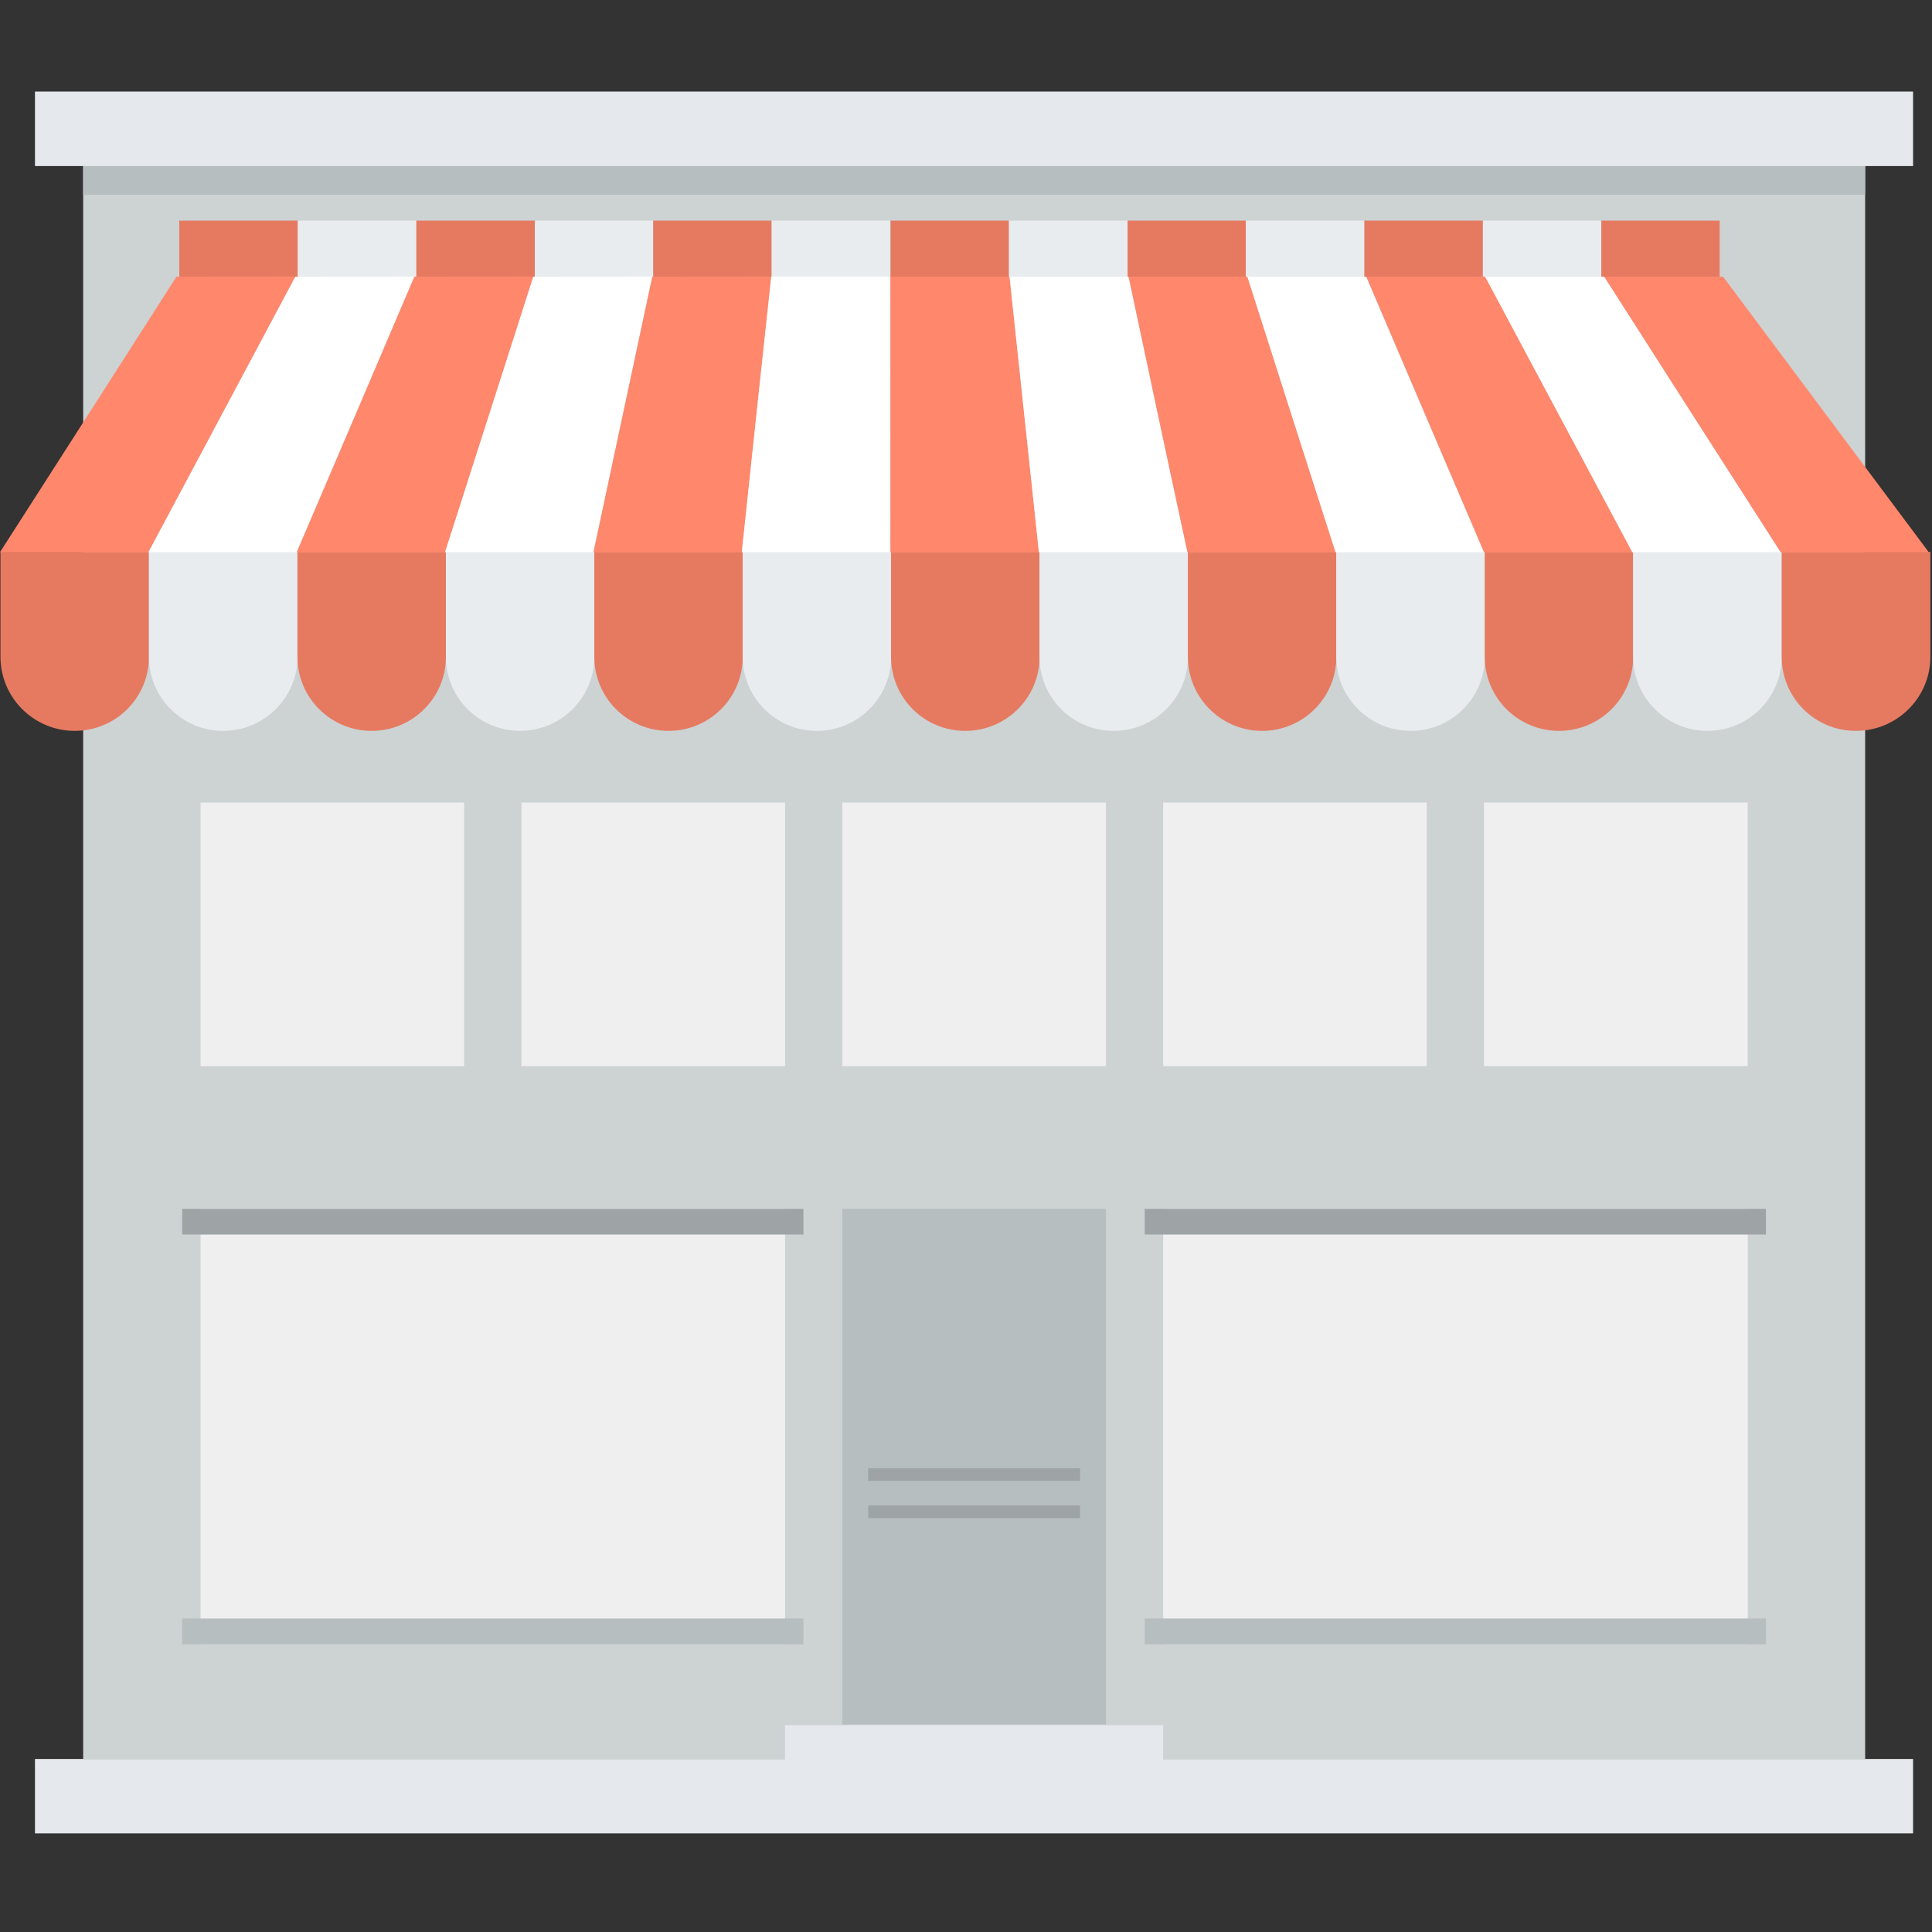 <?xml version="1.0" encoding="utf-8"?>
<!-- Generator: Adobe Illustrator 16.0.0, SVG Export Plug-In . SVG Version: 6.00 Build 0)  -->
<!DOCTYPE svg PUBLIC "-//W3C//DTD SVG 1.1//EN" "http://www.w3.org/Graphics/SVG/1.1/DTD/svg11.dtd">
<svg version="1.1" id="Layer_1" xmlns="http://www.w3.org/2000/svg" xmlns:xlink="http://www.w3.org/1999/xlink" x="0px" y="0px"
	 width="20px" height="20px" viewBox="0 0 20 20" enable-background="new 0 0 20 20" xml:space="preserve">
<rect x="0" y="0" width="20" height="20" fill="#333333" stroke="none"/>
<g>
	<rect x="0.861" y="1.659" fill="#CDD2D3" width="18.447" height="16.55"/>
	<rect x="0.861" y="1.6" fill="#B7BEC0" width="18.447" height="0.416"/>
	<rect x="0.362" y="18.209" fill="#E5E8EC" width="19.442" height="0.77"/>
	<rect x="0.362" y="0.948" fill="#E5E8EC" width="19.442" height="0.771"/>
	<g>
		<g>
			<g>
				<path fill="#E67A61" d="M0.005,5.713v1.086c0,0.424,0.345,0.767,0.769,0.767c0.424,0,0.768-0.343,0.768-0.767V5.713H0.005z"/>
				<path fill="#E8ECEF" d="M1.542,5.713v1.086c0,0.424,0.344,0.767,0.768,0.767c0.424,0,0.77-0.343,0.77-0.767V5.713H1.542z"/>
				<path fill="#E67A61" d="M3.079,5.713v1.086c0,0.424,0.344,0.767,0.768,0.767c0.425,0,0.769-0.343,0.769-0.767V5.713H3.079z"/>
				<path fill="#E8ECEF" d="M4.616,5.713v1.086c0,0.424,0.343,0.767,0.768,0.767c0.424,0,0.768-0.343,0.768-0.767V5.713H4.616z"/>
				<path fill="#E67A61" d="M6.152,5.713v1.086c0,0.424,0.344,0.767,0.769,0.767c0.425,0,0.768-0.343,0.768-0.767V5.713H6.152z"/>
				<path fill="#E8ECEF" d="M7.688,5.713v1.086c0,0.424,0.344,0.767,0.769,0.767c0.423,0,0.768-0.343,0.768-0.767V5.713H7.688z"/>
			</g>
			<g>
				<path fill="#E67A61" d="M9.224,5.713v1.086c0,0.424,0.343,0.767,0.768,0.767c0.425,0,0.77-0.343,0.77-0.767V5.713H9.224z"/>
				<path fill="#E8ECEF" d="M10.761,5.713v1.086c0,0.424,0.343,0.767,0.766,0.767c0.428,0,0.771-0.343,0.771-0.767V5.713H10.761z"/>
				<path fill="#E67A61" d="M12.297,5.713v1.086c0,0.424,0.345,0.767,0.768,0.767c0.425,0,0.769-0.343,0.769-0.767V5.713H12.297z"/>
				<path fill="#E8ECEF" d="M13.833,5.713v1.086c0,0.424,0.345,0.767,0.77,0.767s0.768-0.343,0.768-0.767V5.713H13.833z"/>
				<path fill="#E67A61" d="M15.37,5.713v1.086c0,0.424,0.344,0.767,0.769,0.767s0.768-0.343,0.768-0.767V5.713H15.37z"/>
				<path fill="#E8ECEF" d="M16.906,5.713v1.086c0,0.424,0.345,0.767,0.77,0.767c0.423,0,0.769-0.343,0.769-0.767V5.713H16.906z"/>
				<path fill="#E67A61" d="M18.444,5.713v1.086c0,0.424,0.343,0.767,0.768,0.767s0.771-0.343,0.771-0.767V5.713H18.444z"/>
			</g>
		</g>
		<g>
			<rect x="1.856" y="2.284" fill="#E67A61" width="1.227" height="0.588"/>
			<rect x="3.083" y="2.284" fill="#E8ECEF" width="1.227" height="0.588"/>
			<rect x="4.31" y="2.284" fill="#E67A61" width="1.226" height="0.588"/>
			<rect x="5.536" y="2.284" fill="#E8ECEF" width="1.226" height="0.588"/>
			<rect x="6.762" y="2.284" fill="#E67A61" width="1.227" height="0.588"/>
			<rect x="7.988" y="2.284" fill="#E8ECEF" width="1.226" height="0.588"/>
			<rect x="9.219" y="2.284" fill="#E67A61" width="1.226" height="0.588"/>
			<rect x="10.445" y="2.284" fill="#E8ECEF" width="1.228" height="0.588"/>
			<rect x="11.673" y="2.284" fill="#E67A61" width="1.225" height="0.588"/>
			<rect x="12.897" y="2.284" fill="#E8ECEF" width="1.227" height="0.588"/>
			<rect x="14.124" y="2.284" fill="#E67A61" width="1.227" height="0.588"/>
			<rect x="15.351" y="2.284" fill="#E8ECEF" width="1.227" height="0.588"/>
			<rect x="16.577" y="2.284" fill="#E67A61" width="1.225" height="0.588"/>
		</g>
		<g>
			<path fill="#FF876C" d="M1.827,2.864C1.219,3.815,0.609,4.767,0,5.716c0.513,0,1.025,0,1.537,0
				c0.508-0.95,1.014-1.901,1.521-2.853C2.648,2.864,2.237,2.864,1.827,2.864z"/>
			<path fill="#FFFFFF" d="M3.058,2.864C2.551,3.815,2.044,4.767,1.537,5.716c0.512,0,1.023,0,1.535,0
				c0.407-0.95,0.813-1.901,1.218-2.853C3.878,2.864,3.47,2.864,3.058,2.864z"/>
			<path fill="#FF876C" d="M4.29,2.864C3.884,3.815,3.479,4.767,3.072,5.716c0.512,0,1.023,0,1.536,0
				c0.305-0.95,0.609-1.901,0.914-2.853C5.11,2.864,4.7,2.864,4.29,2.864z"/>
			<path fill="#FFFFFF" d="M5.521,2.864C5.216,3.815,4.912,4.767,4.607,5.716c0.512,0,1.023,0,1.536,0
				c0.203-0.95,0.405-1.901,0.609-2.853C6.341,2.864,5.931,2.864,5.521,2.864z"/>
			<path fill="#FF876C" d="M6.753,2.864C6.549,3.815,6.347,4.767,6.144,5.716c0.511,0,1.023,0,1.536,0
				c0.1-0.95,0.202-1.901,0.305-2.853C7.572,2.864,7.163,2.864,6.753,2.864z"/>
			<path fill="#FFFFFF" d="M7.679,5.716c0.511,0,1.023,0,1.534,0c0-0.95,0-1.901,0.001-2.853c-0.41,0-0.82,0-1.23,0
				C7.881,3.815,7.779,4.767,7.679,5.716z"/>
			<path fill="#FF876C" d="M9.218,2.864c0.001,0.951,0.001,1.903,0.001,2.853c0.512,0,1.024,0,1.536,0
				c-0.102-0.95-0.202-1.901-0.304-2.853C10.04,2.864,9.629,2.864,9.218,2.864z"/>
			<path fill="#FFFFFF" d="M10.451,2.864c0.102,0.951,0.202,1.903,0.304,2.853c0.513,0,1.025,0,1.538,0
				c-0.206-0.95-0.407-1.901-0.61-2.853C11.271,2.864,10.86,2.864,10.451,2.864z"/>
			<path fill="#FF876C" d="M11.683,2.864c0.203,0.951,0.404,1.903,0.61,2.853c0.511,0,1.023,0,1.533,0
				c-0.305-0.95-0.61-1.901-0.913-2.853C12.504,2.864,12.094,2.864,11.683,2.864z"/>
			<path fill="#FFFFFF" d="M12.913,2.864c0.303,0.951,0.608,1.903,0.913,2.853c0.513,0,1.023,0,1.536,0
				c-0.407-0.95-0.813-1.901-1.219-2.853C13.734,2.864,13.322,2.864,12.913,2.864z"/>
			<path fill="#FF876C" d="M14.144,2.864c0.407,0.951,0.812,1.903,1.219,2.853c0.511,0,1.023,0,1.536,0
				c-0.509-0.95-1.016-1.901-1.524-2.853C14.966,2.864,14.555,2.864,14.144,2.864z"/>
			<path fill="#FFFFFF" d="M15.374,2.864c0.509,0.951,1.016,1.903,1.524,2.853c0.513,0,1.023,0,1.536,0
				c-0.61-0.95-1.219-1.901-1.827-2.853C16.196,2.864,15.787,2.864,15.374,2.864z"/>
			<path fill="#FF876C" d="M16.607,2.864c0.608,0.951,1.217,1.903,1.827,2.853c0.513,0,1.022,0,1.533,0
				c-0.71-0.95-1.42-1.901-2.13-2.853C17.427,2.864,17.016,2.864,16.607,2.864z"/>
		</g>
	</g>
	<g>
		<rect x="2.076" y="8.308" fill="#EFEFEF" width="2.729" height="2.729"/>
		<rect x="5.398" y="8.308" fill="#EFEFEF" width="2.729" height="2.729"/>
		<rect x="8.719" y="8.308" fill="#EFEFEF" width="2.73" height="2.729"/>
		<rect x="12.041" y="8.308" fill="#EFEFEF" width="2.729" height="2.729"/>
		<rect x="15.362" y="8.308" fill="#EFEFEF" width="2.73" height="2.729"/>
	</g>
	<rect x="2.076" y="12.514" fill="#EFEFEF" width="6.051" height="4.508"/>
	<rect x="1.886" y="12.514" fill="#9EA4A6" width="6.431" height="0.266"/>
	<rect x="1.886" y="16.755" fill="#B7BEC0" width="6.431" height="0.267"/>
	<rect x="12.041" y="12.514" fill="#EFEFEF" width="6.052" height="4.508"/>
	<rect x="11.85" y="12.514" fill="#9EA4A6" width="6.431" height="0.266"/>
	<rect x="11.85" y="16.755" fill="#B7BEC0" width="6.431" height="0.267"/>
	<rect x="8.719" y="12.514" fill="#B7BEC0" width="2.73" height="5.338"/>
	<rect x="8.987" y="15.199" fill="#9EA4A6" width="2.194" height="0.131"/>
	<rect x="8.987" y="15.584" fill="#9EA4A6" width="2.194" height="0.131"/>
	<rect x="8.126" y="17.859" fill="#E5E8EC" width="3.915" height="0.519"/>
</g>
</svg>
